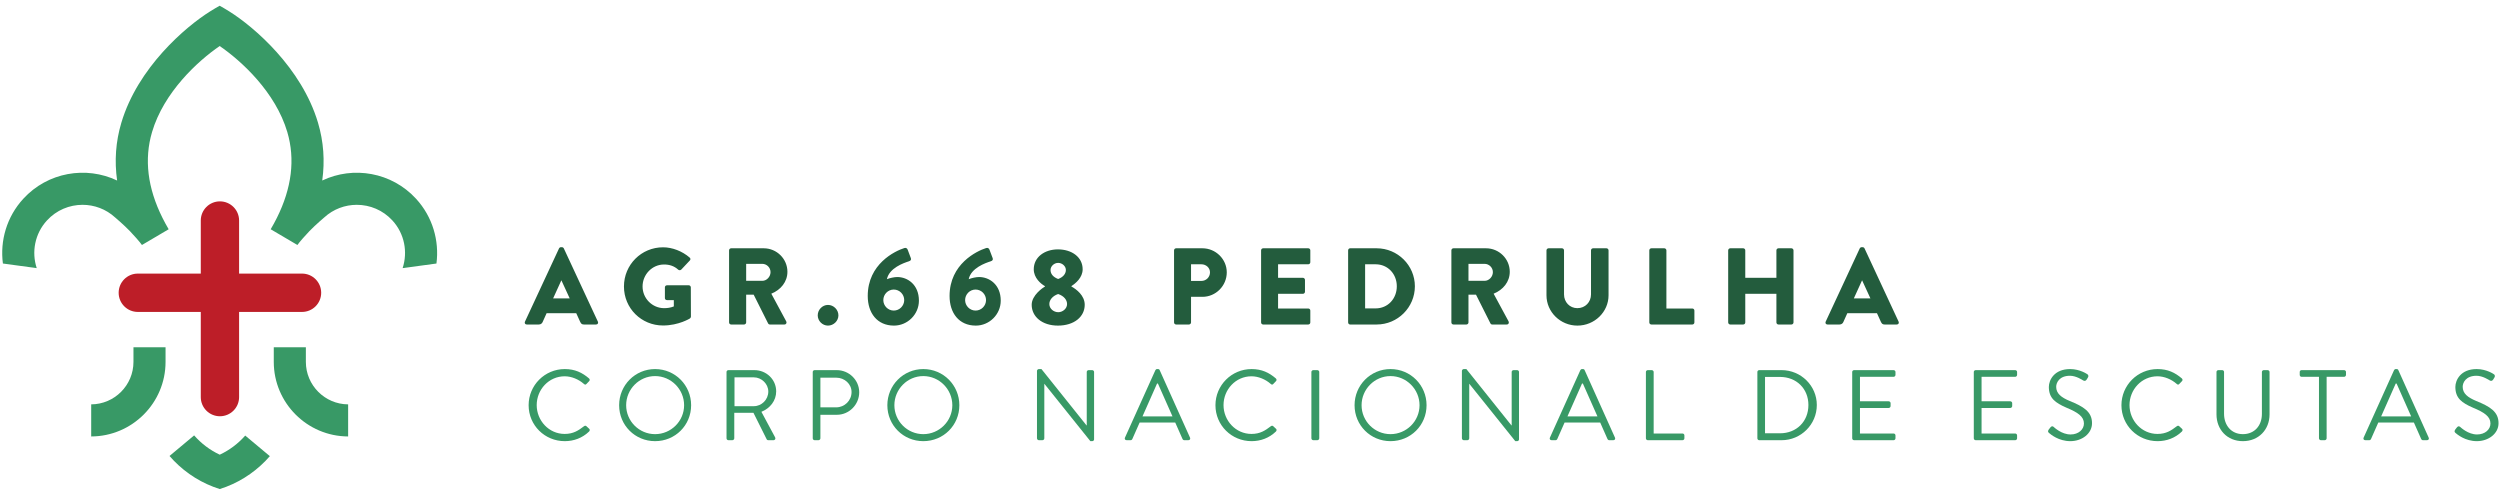 <svg xmlns="http://www.w3.org/2000/svg" width="391" height="77" viewBox="0 0 391 77" fill="none"><path d="M34.395 31.494C32.74 31.494 31.402 32.837 31.402 34.487V42.79H21.552C19.897 42.79 18.558 44.134 18.558 45.789C18.558 47.443 19.897 48.786 21.552 48.786H31.402V62.108C31.402 63.758 32.74 65.102 34.395 65.102C36.05 65.102 37.394 63.758 37.394 62.108V48.786H47.239C48.894 48.786 50.233 47.443 50.233 45.789C50.233 44.134 48.894 42.79 47.239 42.79H37.394V34.487C37.394 32.837 36.05 31.494 34.395 31.494Z" fill="#BD1E28"></path><path d="M65.071 31.086C61.251 26.92 55.251 25.922 50.398 28.233C50.827 25.173 50.614 22.151 49.737 19.199C47.176 10.583 39.704 4.189 35.854 1.782C35.256 1.407 34.748 1.112 34.358 0.896C33.967 1.112 33.459 1.407 32.861 1.782C29.011 4.189 21.539 10.583 18.978 19.199C18.096 22.151 17.884 25.173 18.317 28.233C13.464 25.922 7.464 26.92 3.644 31.086C1.036 33.926 -0.011 37.66 0.454 41.215L5.743 41.934C4.92 39.427 5.435 36.558 7.344 34.479C8.833 32.857 10.866 32.034 12.912 32.034C14.733 32.034 16.562 32.687 18.009 34.013C18.009 34.013 19.347 35.14 20.324 36.155C20.861 36.703 21.905 37.884 22.2 38.317L26.379 35.856C26.025 35.256 25.705 34.663 25.41 34.072C23.077 29.402 22.524 24.9 23.78 20.654C25.622 14.421 30.931 9.549 34.358 7.199C37.784 9.549 43.093 14.421 44.935 20.654C46.186 24.9 45.634 29.402 43.305 34.072C43.01 34.663 42.69 35.256 42.336 35.856L46.515 38.317C46.806 37.884 47.854 36.703 48.387 36.155C49.368 35.14 50.706 34.013 50.706 34.013C52.154 32.687 53.982 32.034 55.803 32.034C57.849 32.034 59.882 32.857 61.371 34.479C63.28 36.558 63.791 39.427 62.972 41.934L68.261 41.215C68.722 37.66 67.675 33.926 65.071 31.086Z" fill="#389966"></path><path d="M20.874 54.308V56.599C20.874 60.25 17.914 63.223 14.263 63.243V68.262C20.678 68.24 25.892 63.019 25.892 56.599V54.308H20.874Z" fill="#389966"></path><path d="M47.837 54.308V56.599C47.837 60.25 50.801 63.223 54.448 63.243V68.262C48.033 68.24 42.818 63.019 42.818 56.599V54.308H47.837Z" fill="#389966"></path><path d="M38.353 68.124C37.252 69.376 35.896 70.399 34.37 71.114C32.831 70.395 31.468 69.359 30.362 68.096L26.512 71.314C26.741 71.575 26.974 71.833 27.218 72.083C29.177 74.092 31.626 75.63 34.37 76.487C37.114 75.63 39.559 74.092 41.521 72.083C41.754 71.841 41.983 71.597 42.203 71.342L38.353 68.124Z" fill="#389966"></path><path d="M82.677 63.376C82.677 66.519 85.205 68.997 88.331 68.997C89.728 68.997 91.075 68.515 92.139 67.484C92.257 67.368 92.272 67.152 92.156 67.069L91.69 66.636C91.591 66.569 91.474 66.552 91.308 66.685C90.477 67.318 89.678 67.867 88.314 67.867C85.836 67.867 83.94 65.771 83.94 63.359C83.94 60.931 85.836 58.852 88.314 58.852C89.378 58.852 90.493 59.319 91.308 60.033C91.474 60.183 91.591 60.2 91.724 60.05L92.139 59.618C92.272 59.501 92.257 59.301 92.123 59.185C91.059 58.27 89.91 57.722 88.331 57.722C85.205 57.722 82.677 60.25 82.677 63.376Z" fill="#389966"></path><path d="M96.833 63.376C96.833 66.519 99.328 68.997 102.455 68.997C105.598 68.997 108.092 66.519 108.092 63.376C108.092 60.25 105.598 57.722 102.455 57.722C99.328 57.722 96.833 60.25 96.833 63.376ZM97.931 63.376C97.931 60.881 99.96 58.819 102.455 58.819C104.949 58.819 106.995 60.881 106.995 63.376C106.995 65.871 104.949 67.9 102.455 67.9C99.96 67.9 97.931 65.871 97.931 63.376Z" fill="#389966"></path><path d="M113.628 68.548C113.628 68.715 113.761 68.848 113.927 68.848H114.542C114.692 68.848 114.841 68.715 114.841 68.548V64.557H117.836L119.914 68.715C119.947 68.765 120.014 68.848 120.163 68.848H120.962C121.228 68.848 121.345 68.598 121.228 68.399L119.083 64.407C120.447 63.858 121.395 62.661 121.395 61.214C121.395 59.352 119.864 57.888 117.985 57.888H113.927C113.761 57.888 113.628 58.021 113.628 58.17V68.548ZM114.875 63.526V59.018H117.902C119.116 59.018 120.163 60.05 120.163 61.23C120.163 62.512 119.116 63.526 117.902 63.526H114.875Z" fill="#389966"></path><path d="M127.112 68.548C127.112 68.715 127.245 68.848 127.411 68.848H128.01C128.16 68.848 128.31 68.715 128.31 68.548V64.873H130.887C132.799 64.873 134.38 63.293 134.38 61.347C134.38 59.452 132.799 57.888 130.871 57.888H127.411C127.245 57.888 127.112 58.021 127.112 58.17V68.548ZM128.31 63.709V59.068H130.788C132.085 59.068 133.183 60.05 133.183 61.314C133.183 62.661 132.085 63.709 130.788 63.709H128.31Z" fill="#389966"></path><path d="M138.782 63.376C138.782 66.519 141.277 68.997 144.404 68.997C147.548 68.997 150.043 66.519 150.043 63.376C150.043 60.25 147.548 57.722 144.404 57.722C141.277 57.722 138.782 60.25 138.782 63.376ZM139.881 63.376C139.881 60.881 141.909 58.819 144.404 58.819C146.898 58.819 148.944 60.881 148.944 63.376C148.944 65.871 146.898 67.9 144.404 67.9C141.909 67.9 139.881 65.871 139.881 63.376Z" fill="#389966"></path><path d="M162.184 68.548C162.184 68.715 162.333 68.848 162.483 68.848H163.032C163.198 68.848 163.331 68.715 163.331 68.548V60.033H163.348L170.533 68.997H170.815C170.981 68.997 171.114 68.881 171.114 68.715V58.17C171.114 58.021 170.981 57.888 170.815 57.888H170.267C170.1 57.888 169.967 58.021 169.967 58.17V66.536C169.951 66.536 169.951 66.536 169.934 66.536L162.882 57.722H162.483C162.333 57.722 162.184 57.855 162.184 58.004V68.548Z" fill="#389966"></path><path d="M176.208 68.848H176.823C176.972 68.848 177.056 68.748 177.089 68.681L178.237 66.087H183.808L184.955 68.681C184.989 68.748 185.088 68.848 185.221 68.848H185.854C186.087 68.848 186.22 68.648 186.12 68.449L181.38 57.904C181.347 57.805 181.264 57.722 181.114 57.722H180.964C180.831 57.722 180.748 57.805 180.698 57.904L175.942 68.449C175.842 68.648 175.975 68.848 176.208 68.848ZM178.686 65.123L180.964 59.984H181.097C181.862 61.697 182.61 63.409 183.376 65.123H178.686Z" fill="#389966"></path><path d="M190.096 63.376C190.096 66.519 192.623 68.997 195.75 68.997C197.146 68.997 198.494 68.515 199.558 67.484C199.675 67.368 199.691 67.152 199.575 67.069L199.109 66.636C199.009 66.569 198.893 66.552 198.727 66.685C197.896 67.318 197.097 67.867 195.733 67.867C193.255 67.867 191.359 65.771 191.359 63.359C191.359 60.931 193.255 58.852 195.733 58.852C196.797 58.852 197.912 59.319 198.727 60.033C198.893 60.183 199.009 60.2 199.143 60.05L199.558 59.618C199.691 59.501 199.675 59.301 199.541 59.185C198.477 58.27 197.329 57.722 195.75 57.722C192.623 57.722 190.096 60.25 190.096 63.376Z" fill="#389966"></path><path d="M205.101 68.548C205.101 68.715 205.251 68.848 205.4 68.848H206.032C206.182 68.848 206.331 68.715 206.331 68.548V58.17C206.331 58.021 206.182 57.888 206.032 57.888H205.4C205.251 57.888 205.101 58.021 205.101 58.17V68.548Z" fill="#389966"></path><path d="M211.854 63.376C211.854 66.519 214.349 68.997 217.475 68.997C220.618 68.997 223.113 66.519 223.113 63.376C223.113 60.25 220.618 57.722 217.475 57.722C214.349 57.722 211.854 60.25 211.854 63.376ZM212.951 63.376C212.951 60.881 214.98 58.819 217.475 58.819C219.97 58.819 222.015 60.881 222.015 63.376C222.015 65.871 219.97 67.9 217.475 67.9C214.98 67.9 212.951 65.871 212.951 63.376Z" fill="#389966"></path><path d="M228.642 68.548C228.642 68.715 228.792 68.848 228.942 68.848H229.49C229.656 68.848 229.789 68.715 229.789 68.548V60.033H229.806L236.991 68.997H237.274C237.44 68.997 237.573 68.881 237.573 68.715V58.17C237.573 58.021 237.44 57.888 237.274 57.888H236.725C236.559 57.888 236.426 58.021 236.426 58.17V66.536C236.409 66.536 236.409 66.536 236.393 66.536L229.341 57.722H228.942C228.792 57.722 228.642 57.855 228.642 58.004V68.548Z" fill="#389966"></path><path d="M242.671 68.848H243.286C243.436 68.848 243.519 68.748 243.552 68.681L244.7 66.087H250.272L251.419 68.681C251.452 68.748 251.552 68.848 251.685 68.848H252.318C252.55 68.848 252.683 68.648 252.584 68.449L247.843 57.904C247.81 57.805 247.727 57.722 247.577 57.722H247.428C247.295 57.722 247.212 57.805 247.162 57.904L242.405 68.449C242.305 68.648 242.438 68.848 242.671 68.848ZM245.149 65.123L247.428 59.984H247.561C248.326 61.697 249.074 63.409 249.839 65.123H245.149Z" fill="#389966"></path><path d="M257.42 68.548C257.42 68.715 257.552 68.848 257.719 68.848H263.14C263.307 68.848 263.44 68.715 263.44 68.548V68.1C263.44 67.933 263.307 67.8 263.14 67.8H258.633V58.17C258.633 58.021 258.484 57.888 258.334 57.888H257.719C257.552 57.888 257.42 58.021 257.42 58.17V68.548Z" fill="#389966"></path><path d="M274.853 68.548C274.853 68.715 274.986 68.848 275.136 68.848H278.645C281.672 68.848 284.15 66.386 284.15 63.343C284.15 60.333 281.672 57.888 278.645 57.888H275.136C274.986 57.888 274.853 58.021 274.853 58.17V68.548ZM276.05 67.767V58.952H278.396C280.957 58.952 282.836 60.782 282.836 63.343C282.836 65.937 280.957 67.767 278.396 67.767H276.05Z" fill="#389966"></path><path d="M289.685 68.548C289.685 68.715 289.818 68.848 289.984 68.848H296.154C296.32 68.848 296.453 68.715 296.453 68.548V68.1C296.453 67.933 296.32 67.8 296.154 67.8H290.899V63.808H295.389C295.539 63.808 295.689 63.675 295.689 63.509V63.044C295.689 62.894 295.539 62.761 295.389 62.761H290.899V58.935H296.154C296.32 58.935 296.453 58.786 296.453 58.636V58.17C296.453 58.021 296.32 57.888 296.154 57.888H289.984C289.818 57.888 289.685 58.021 289.685 58.17V68.548Z" fill="#389966"></path><path d="M308.702 68.548C308.702 68.715 308.835 68.848 309.001 68.848H315.172C315.339 68.848 315.472 68.715 315.472 68.548V68.1C315.472 67.933 315.339 67.8 315.172 67.8H309.917V63.808H314.407C314.556 63.808 314.707 63.675 314.707 63.509V63.044C314.707 62.894 314.556 62.761 314.407 62.761H309.917V58.935H315.172C315.339 58.935 315.472 58.786 315.472 58.636V58.17C315.472 58.021 315.339 57.888 315.172 57.888H309.001C308.835 57.888 308.702 58.021 308.702 58.17V68.548Z" fill="#389966"></path><path d="M320.489 67.734C320.706 67.917 321.953 68.997 323.8 68.997C325.629 68.997 327.192 67.817 327.192 66.187C327.192 64.374 325.828 63.576 323.7 62.711C322.386 62.162 321.588 61.546 321.588 60.499C321.588 59.834 322.086 58.769 323.75 58.769C324.714 58.769 325.695 59.435 325.811 59.501C326.061 59.634 326.21 59.568 326.361 59.352C326.411 59.252 326.477 59.151 326.544 59.052C326.727 58.752 326.544 58.569 326.444 58.52C326.444 58.52 325.313 57.722 323.767 57.722C321.272 57.722 320.44 59.452 320.44 60.516C320.44 62.295 321.471 63.01 323.184 63.758C324.997 64.508 325.928 65.156 325.928 66.237C325.928 67.152 325.097 67.95 323.833 67.95C322.436 67.95 321.288 66.853 321.189 66.769C320.972 66.569 320.789 66.702 320.639 66.903C320.556 67.001 320.473 67.102 320.406 67.202C320.207 67.501 320.373 67.634 320.489 67.734Z" fill="#389966"></path><path d="M331.792 63.376C331.792 66.519 334.32 68.997 337.446 68.997C338.844 68.997 340.19 68.515 341.255 67.484C341.372 67.368 341.388 67.152 341.272 67.069L340.805 66.636C340.706 66.569 340.589 66.552 340.423 66.685C339.592 67.318 338.794 67.867 337.429 67.867C334.951 67.867 333.055 65.771 333.055 63.359C333.055 60.931 334.951 58.852 337.429 58.852C338.494 58.852 339.608 59.319 340.423 60.033C340.589 60.183 340.706 60.2 340.84 60.05L341.255 59.618C341.388 59.501 341.372 59.301 341.239 59.185C340.174 58.27 339.026 57.722 337.446 57.722C334.32 57.722 331.792 60.25 331.792 63.376Z" fill="#389966"></path><path d="M346.659 64.807C346.659 67.185 348.323 68.997 350.784 68.997C353.262 68.997 354.958 67.185 354.958 64.807V58.17C354.958 58.021 354.809 57.888 354.659 57.888H354.06C353.894 57.888 353.761 58.021 353.761 58.17V64.74C353.761 66.536 352.631 67.9 350.784 67.9C348.955 67.9 347.841 66.503 347.841 64.707V58.17C347.841 58.021 347.724 57.888 347.541 57.888H346.959C346.792 57.888 346.659 58.021 346.659 58.17V64.807Z" fill="#389966"></path><path d="M362.688 68.548C362.688 68.715 362.838 68.848 362.987 68.848H363.586C363.735 68.848 363.885 68.715 363.885 68.548V58.935H366.612C366.78 58.935 366.913 58.786 366.913 58.636V58.17C366.913 58.021 366.78 57.888 366.612 57.888H359.96C359.794 57.888 359.678 58.021 359.678 58.17V58.636C359.678 58.786 359.794 58.935 359.96 58.935H362.688V68.548Z" fill="#389966"></path><path d="M369.936 68.848H370.551C370.7 68.848 370.783 68.748 370.817 68.681L371.964 66.087H377.535L378.683 68.681C378.717 68.748 378.816 68.848 378.949 68.848H379.581C379.814 68.848 379.947 68.648 379.847 68.449L375.108 57.904C375.075 57.805 374.991 57.722 374.841 57.722H374.691C374.558 57.722 374.475 57.805 374.425 57.904L369.669 68.449C369.569 68.648 369.702 68.848 369.936 68.848ZM372.413 65.123L374.691 59.984H374.824C375.59 61.697 376.338 63.409 377.103 65.123H372.413Z" fill="#389966"></path><path d="M384.068 67.734C384.284 67.917 385.532 68.997 387.377 68.997C389.207 68.997 390.771 67.817 390.771 66.187C390.771 64.374 389.407 63.576 387.278 62.711C385.964 62.162 385.165 61.546 385.165 60.499C385.165 59.834 385.665 58.769 387.327 58.769C388.293 58.769 389.273 59.435 389.39 59.501C389.639 59.634 389.789 59.568 389.939 59.352C389.988 59.252 390.055 59.151 390.121 59.052C390.304 58.752 390.121 58.569 390.022 58.52C390.022 58.52 388.891 57.722 387.344 57.722C384.849 57.722 384.018 59.452 384.018 60.516C384.018 62.295 385.049 63.01 386.762 63.758C388.575 64.508 389.506 65.156 389.506 66.237C389.506 67.152 388.675 67.95 387.41 67.95C386.014 67.95 384.866 66.853 384.766 66.769C384.55 66.569 384.367 66.702 384.217 66.903C384.134 67.001 384.051 67.102 383.985 67.202C383.785 67.501 383.951 67.634 384.068 67.734Z" fill="#389966"></path><path d="M82.389 50.753H84.265C84.606 50.753 84.793 50.549 84.876 50.346L85.491 48.982H90.123L90.734 50.324C90.888 50.649 91.025 50.753 91.333 50.753H93.221C93.478 50.753 93.616 50.533 93.511 50.308L88.181 38.849C88.132 38.745 88.01 38.661 87.89 38.661H87.72C87.603 38.661 87.483 38.745 87.433 38.849L82.102 50.308C81.999 50.533 82.136 50.753 82.389 50.753ZM86.51 46.666L87.79 43.855H87.807L89.1 46.666H86.51ZM97.586 44.807C97.586 48.217 100.31 50.907 103.699 50.907C106.168 50.907 107.923 49.796 107.923 49.796C107.994 49.746 108.06 49.61 108.06 49.526L108.044 44.945C108.044 44.774 107.907 44.62 107.735 44.62H104.314C104.127 44.62 103.99 44.757 103.99 44.945V46.633C103.99 46.803 104.127 46.936 104.314 46.936H105.386V47.925C104.875 48.13 104.364 48.196 103.869 48.196C102.015 48.196 100.497 46.666 100.497 44.807C100.497 42.936 101.998 41.368 103.852 41.368C104.688 41.368 105.436 41.589 106.085 42.188C106.223 42.288 106.409 42.288 106.546 42.167L107.89 40.737C108.027 40.6 108.01 40.395 107.857 40.279C106.696 39.273 105.133 38.678 103.702 38.678C100.31 38.678 97.586 41.402 97.586 44.807ZM114.027 50.429C114.027 50.599 114.164 50.753 114.351 50.753H116.376C116.546 50.753 116.7 50.599 116.7 50.429V46.088H117.877L120.139 50.599C120.172 50.666 120.276 50.753 120.413 50.753H122.68C122.966 50.753 123.086 50.479 122.966 50.258L120.634 45.934C122.113 45.335 123.153 44.075 123.153 42.508C123.153 40.483 121.485 38.832 119.441 38.832H114.351C114.164 38.832 114.027 38.986 114.027 39.152V50.429ZM116.7 43.922V41.265H119.22C119.919 41.265 120.512 41.847 120.512 42.562C120.512 43.277 119.919 43.922 119.22 43.922H116.7ZM127.893 49.323C127.893 50.191 128.625 50.924 129.494 50.924C130.38 50.924 131.128 50.191 131.128 49.323C131.128 48.437 130.38 47.689 129.494 47.689C128.625 47.689 127.893 48.437 127.893 49.323ZM135.714 46.291C135.714 48.948 137.182 50.924 139.818 50.924C141.947 50.924 143.718 49.168 143.718 47.023C143.718 44.504 141.931 43.327 140.33 43.327C139.872 43.327 139.157 43.481 138.712 43.667C139.069 41.913 141.336 41.132 142.134 40.873C142.475 40.774 142.529 40.587 142.459 40.38L141.968 39.069C141.881 38.832 141.693 38.712 141.44 38.795C139.972 39.257 135.714 41.285 135.714 46.291ZM138.151 46.936C138.151 46.034 138.882 45.285 139.785 45.285C140.687 45.285 141.419 46.034 141.419 46.936C141.419 47.822 140.687 48.574 139.785 48.574C138.882 48.574 138.151 47.822 138.151 46.936ZM148.512 46.291C148.512 48.948 149.976 50.924 152.616 50.924C154.745 50.924 156.516 49.168 156.516 47.023C156.516 44.504 154.728 43.327 153.127 43.327C152.665 43.327 151.951 43.481 151.506 43.667C151.864 41.913 154.129 41.132 154.931 40.873C155.273 40.774 155.323 40.587 155.256 40.38L154.761 39.069C154.674 38.832 154.487 38.712 154.233 38.795C152.77 39.257 148.512 41.285 148.512 46.291ZM150.944 46.936C150.944 46.034 151.676 45.285 152.578 45.285C153.485 45.285 154.216 46.034 154.216 46.936C154.216 47.822 153.485 48.574 152.578 48.574C151.676 48.574 150.944 47.822 150.944 46.936ZM161.356 47.667C161.356 49.526 162.99 50.924 165.46 50.924C168.016 50.924 169.65 49.526 169.65 47.667C169.65 46.204 168.337 45.235 167.571 44.807V44.74C168.237 44.317 169.327 43.41 169.327 42.117C169.327 40.208 167.621 39.003 165.46 39.003C163.381 39.003 161.68 40.208 161.68 42.117C161.68 43.464 162.77 44.383 163.435 44.757V44.807C163.11 44.995 161.356 46.171 161.356 47.667ZM165.493 43.635C164.694 43.327 164.304 42.832 164.304 42.221C164.304 41.643 164.865 41.115 165.493 41.115C166.142 41.115 166.703 41.643 166.703 42.221C166.703 42.799 166.295 43.344 165.493 43.635ZM164.116 47.551C164.116 46.919 164.607 46.291 165.493 45.984C166.415 46.291 166.89 46.919 166.89 47.551C166.89 48.283 166.191 48.828 165.51 48.828C164.816 48.828 164.116 48.3 164.116 47.551ZM183.621 50.429C183.621 50.599 183.758 50.753 183.945 50.753H185.954C186.124 50.753 186.278 50.599 186.278 50.429V46.424H188.066C190.144 46.424 191.867 44.707 191.867 42.596C191.867 40.533 190.144 38.832 188.05 38.832H183.945C183.758 38.832 183.621 38.986 183.621 39.152V50.429ZM186.278 43.938V41.335H187.895C188.631 41.335 189.243 41.88 189.243 42.596C189.243 43.36 188.631 43.938 187.895 43.938H186.278ZM197.235 50.429C197.235 50.599 197.371 50.753 197.558 50.753H204.61C204.797 50.753 204.934 50.599 204.934 50.429V48.574C204.934 48.404 204.797 48.25 204.61 48.25H199.891V45.951H203.774C203.945 45.951 204.099 45.813 204.099 45.626V43.772C204.099 43.602 203.945 43.447 203.774 43.447H199.891V41.335H204.61C204.797 41.335 204.934 41.182 204.934 41.011V39.152C204.934 38.986 204.797 38.832 204.61 38.832H197.558C197.371 38.832 197.235 38.986 197.235 39.152V50.429ZM210.847 50.429C210.847 50.599 210.984 50.753 211.155 50.753H215.308C218.597 50.753 221.287 48.08 221.287 44.774C221.287 41.506 218.597 38.832 215.308 38.832H211.155C210.984 38.832 210.847 38.986 210.847 39.152V50.429ZM213.504 48.234V41.335H215.138C217.062 41.335 218.46 42.849 218.46 44.774C218.46 46.716 217.062 48.234 215.138 48.234H213.504ZM226.996 50.429C226.996 50.599 227.133 50.753 227.32 50.753H229.345C229.516 50.753 229.669 50.599 229.669 50.429V46.088H230.847L233.113 50.599C233.146 50.666 233.246 50.753 233.382 50.753H235.648C235.94 50.753 236.056 50.479 235.94 50.258L233.602 45.934C235.087 45.335 236.127 44.075 236.127 42.508C236.127 40.483 234.455 38.832 232.413 38.832H227.32C227.133 38.832 226.996 38.986 226.996 39.152V50.429ZM229.669 43.922V41.265H232.189C232.888 41.265 233.486 41.847 233.486 42.562C233.486 43.277 232.888 43.922 232.189 43.922H229.669ZM241.869 46.188C241.869 48.778 244.03 50.924 246.704 50.924C249.398 50.924 251.577 48.778 251.577 46.188V39.152C251.577 38.986 251.424 38.832 251.254 38.832H249.158C248.97 38.832 248.833 38.986 248.833 39.152V46.051C248.833 47.244 247.931 48.196 246.704 48.196C245.498 48.196 244.613 47.244 244.613 46.051V39.152C244.613 38.986 244.475 38.832 244.289 38.832H242.193C242.023 38.832 241.869 38.986 241.869 39.152V46.188ZM257.952 50.429C257.952 50.599 258.088 50.753 258.276 50.753H264.679C264.866 50.753 265.003 50.599 265.003 50.429V48.574C265.003 48.404 264.866 48.25 264.679 48.25H260.625V39.152C260.625 38.986 260.471 38.832 260.301 38.832H258.276C258.088 38.832 257.952 38.986 257.952 39.152V50.429ZM270.287 50.429C270.287 50.599 270.438 50.753 270.608 50.753H272.637C272.824 50.753 272.961 50.599 272.961 50.429V45.951H277.83V50.429C277.83 50.599 277.967 50.753 278.155 50.753H280.179C280.349 50.753 280.504 50.599 280.504 50.429V39.152C280.504 38.986 280.349 38.832 280.179 38.832H278.155C277.967 38.832 277.83 38.986 277.83 39.152V43.447H272.961V39.152C272.961 38.986 272.824 38.832 272.637 38.832H270.608C270.438 38.832 270.287 38.986 270.287 39.152V50.429ZM285.822 50.753H287.697C288.038 50.753 288.225 50.549 288.308 50.346L288.923 48.982H293.556L294.167 50.324C294.32 50.649 294.457 50.753 294.765 50.753H296.653C296.911 50.753 297.044 50.533 296.944 50.308L291.613 38.849C291.564 38.745 291.443 38.661 291.322 38.661H291.152C291.036 38.661 290.915 38.745 290.865 38.849L285.535 50.308C285.431 50.533 285.568 50.753 285.822 50.753ZM289.942 46.666L291.222 43.855H291.239L292.533 46.666H289.942Z" fill="#235C3D"></path></svg>